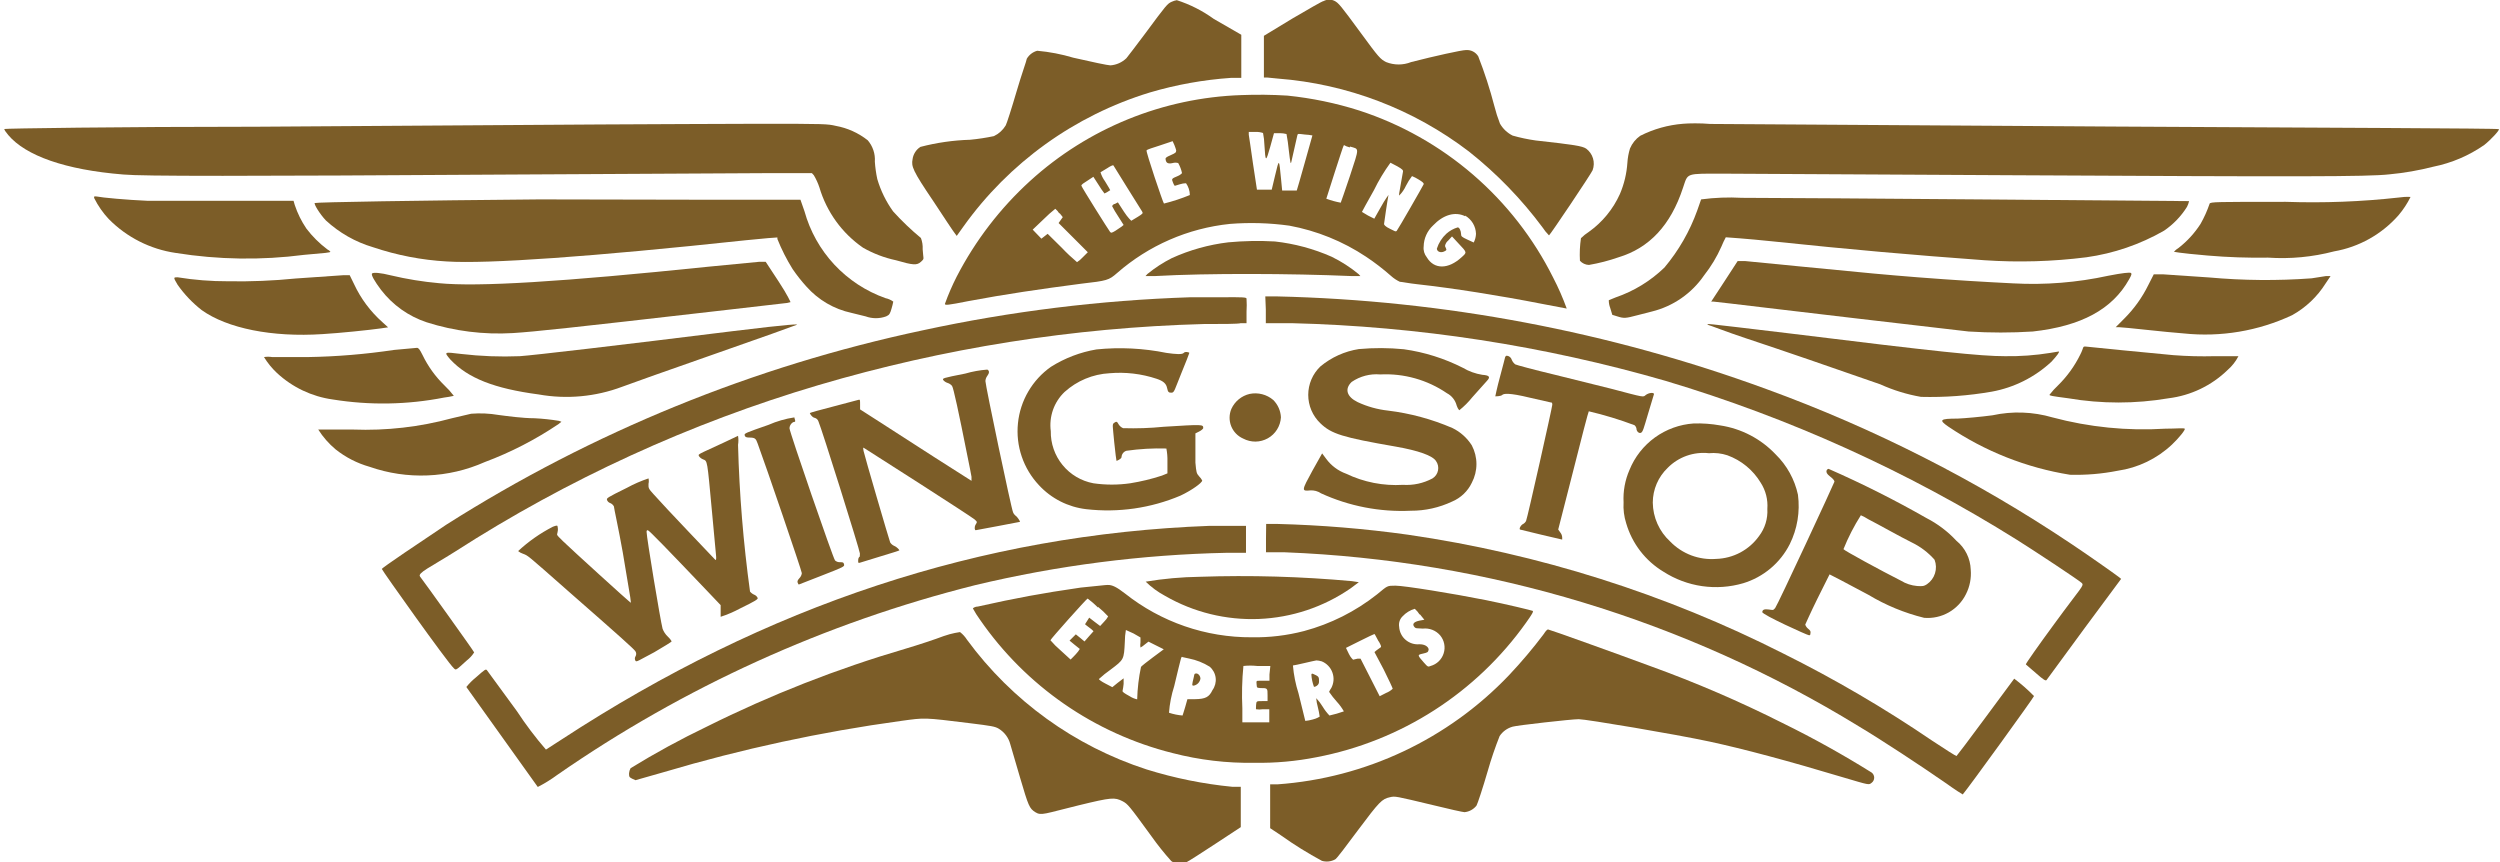 <svg width="116" height="40" viewBox="0 0 116 40" fill="none" xmlns="http://www.w3.org/2000/svg">
<g clip-path="url(#clip0_10458_9007)">
<path d="M54.37 0.081C54.168 0.169 54.12 0.226 53.136 1.557C52.716 2.113 52.329 2.63 52.264 2.702C52.063 2.896 51.801 3.013 51.522 3.033C51.417 3.033 50.643 2.872 49.804 2.678C49.257 2.514 48.695 2.406 48.127 2.355C47.923 2.411 47.749 2.544 47.643 2.726C47.643 2.791 47.392 3.477 47.167 4.251C46.941 5.025 46.715 5.727 46.667 5.816C46.537 6.033 46.346 6.207 46.118 6.316C45.753 6.393 45.384 6.45 45.013 6.485C44.234 6.508 43.46 6.619 42.706 6.816C42.608 6.879 42.524 6.963 42.462 7.062C42.399 7.161 42.358 7.272 42.343 7.389C42.279 7.719 42.343 7.913 43.311 9.341C43.803 10.091 44.247 10.76 44.303 10.825L44.392 10.946L44.698 10.518C46.819 7.546 49.862 5.358 53.353 4.291C54.578 3.929 55.838 3.702 57.112 3.614H57.596V1.613L56.322 0.879C55.799 0.5 55.219 0.206 54.604 0.008C54.523 0.022 54.444 0.046 54.37 0.081Z" fill="#7C5D28"/>
<path d="M61.419 0.048C61.355 0.048 60.709 0.428 59.975 0.855L58.645 1.662V3.598H58.806L59.29 3.646C62.513 3.893 65.595 5.07 68.163 7.034C69.445 8.05 70.59 9.23 71.567 10.543C71.656 10.679 71.759 10.806 71.873 10.922C71.913 10.922 73.825 8.074 73.898 7.897C73.963 7.72 73.969 7.527 73.915 7.347C73.861 7.167 73.75 7.009 73.599 6.897C73.414 6.776 73.075 6.719 71.252 6.517C70.892 6.466 70.537 6.391 70.187 6.292C69.94 6.169 69.735 5.975 69.598 5.735C69.495 5.472 69.409 5.203 69.34 4.928C69.136 4.143 68.886 3.37 68.59 2.613C68.531 2.517 68.446 2.439 68.345 2.387C68.244 2.336 68.13 2.314 68.017 2.323C67.824 2.323 66.582 2.597 65.477 2.88C65.104 3.029 64.688 3.029 64.315 2.88C64.049 2.743 63.976 2.67 63.145 1.533C62.186 0.226 62.105 0.129 61.903 0.032C61.827 -0.002 61.743 -0.019 61.659 -0.016C61.575 -0.013 61.493 0.009 61.419 0.048Z" fill="#7C5D28"/>
<path d="M57.605 4.412C53.966 4.533 50.489 5.946 47.796 8.397C46.407 9.662 45.255 11.164 44.392 12.833C44.183 13.243 44 13.666 43.844 14.1C43.844 14.172 43.965 14.164 44.941 13.97C46.659 13.648 48.256 13.414 50.168 13.164C51.37 13.027 51.45 13.003 51.829 12.672C53.298 11.387 55.13 10.589 57.072 10.389C57.989 10.317 58.911 10.344 59.823 10.47C61.097 10.705 62.309 11.196 63.388 11.914C63.792 12.183 64.177 12.48 64.541 12.801C64.664 12.912 64.803 13.005 64.953 13.075C65.034 13.075 65.38 13.148 65.76 13.188C67.445 13.374 69.615 13.72 71.511 14.092L72.696 14.317C72.518 13.825 72.308 13.346 72.067 12.882C71.156 11.058 69.892 9.434 68.348 8.103C66.804 6.772 65.011 5.762 63.073 5.13C61.987 4.784 60.868 4.552 59.734 4.436C59.025 4.392 58.314 4.384 57.605 4.412ZM58.605 6.171C58.642 6.354 58.663 6.54 58.669 6.727C58.718 7.534 58.734 7.534 58.935 6.824L59.113 6.179H59.387C59.491 6.179 59.594 6.193 59.694 6.219C59.741 6.464 59.776 6.712 59.799 6.961C59.871 7.566 59.887 7.655 59.92 7.502C59.952 7.348 60.17 6.405 60.194 6.292C60.218 6.179 60.242 6.211 60.549 6.243C60.665 6.248 60.781 6.262 60.896 6.284C60.896 6.284 60.186 8.824 60.17 8.84H59.823H59.492L59.444 8.34C59.347 7.34 59.355 7.348 59.169 8.123L59.008 8.8H58.677H58.322C58.322 8.8 58.234 8.244 58.137 7.582C58.04 6.921 57.959 6.316 57.943 6.251V6.122H58.274C58.386 6.118 58.498 6.135 58.605 6.171ZM54.572 6.977C54.572 7.066 54.572 7.09 54.33 7.195C54.088 7.3 54.064 7.324 54.088 7.429C54.112 7.534 54.168 7.622 54.41 7.566C54.495 7.541 54.584 7.541 54.669 7.566C54.752 7.712 54.812 7.87 54.846 8.034C54.846 8.034 54.765 8.123 54.66 8.163C54.354 8.292 54.354 8.292 54.426 8.469C54.445 8.525 54.472 8.577 54.507 8.623L54.749 8.55C54.84 8.52 54.935 8.504 55.032 8.502C55.145 8.662 55.207 8.854 55.209 9.05C54.818 9.211 54.417 9.343 54.007 9.445C53.959 9.397 53.16 7.026 53.2 6.977C53.241 6.929 53.491 6.856 53.813 6.751L54.41 6.55L54.491 6.727C54.529 6.822 54.562 6.919 54.588 7.018L54.572 6.977ZM62.638 6.8C63.081 6.929 63.081 6.8 62.638 8.163C62.412 8.832 62.218 9.397 62.21 9.405C61.982 9.363 61.758 9.301 61.541 9.22C61.541 9.22 62.307 6.8 62.347 6.751C62.388 6.703 62.347 6.767 62.63 6.84L62.638 6.8ZM64.84 7.719C65.066 7.848 65.114 7.897 65.098 7.969C65.082 8.042 65.05 8.244 65.009 8.469C64.969 8.695 64.929 8.921 64.921 8.978C64.912 9.034 64.921 9.074 64.921 9.074C65.052 8.944 65.158 8.791 65.235 8.623C65.315 8.463 65.409 8.312 65.517 8.171C65.621 8.214 65.721 8.265 65.816 8.324C66.018 8.445 66.074 8.502 66.058 8.55C66.042 8.598 64.864 10.655 64.808 10.712C64.751 10.768 64.703 10.712 64.493 10.615C64.283 10.518 64.219 10.43 64.219 10.397C64.219 10.365 64.38 9.268 64.421 9.074C64.421 9.01 64.421 9.074 64.332 9.179C64.243 9.284 63.799 10.099 63.767 10.147C63.569 10.057 63.377 9.952 63.194 9.833C63.194 9.833 63.436 9.373 63.751 8.824C63.968 8.378 64.225 7.951 64.517 7.55L64.84 7.719ZM52.305 8.711L52.991 9.808C53.047 9.897 53.031 9.913 52.797 10.059L52.491 10.244C52.491 10.244 52.329 10.099 52.152 9.825L51.87 9.389L51.732 9.462C51.66 9.462 51.603 9.55 51.603 9.566C51.683 9.722 51.772 9.873 51.87 10.018L52.136 10.438L52.039 10.518L51.749 10.712C51.587 10.809 51.555 10.817 51.507 10.76C51.458 10.704 50.176 8.671 50.176 8.615C50.176 8.558 50.297 8.486 50.45 8.389L50.732 8.203L50.982 8.59C51.063 8.725 51.152 8.854 51.248 8.978L51.386 8.905L51.515 8.824C51.515 8.824 51.418 8.639 51.273 8.413C51.18 8.286 51.109 8.144 51.063 7.994L51.37 7.808C51.515 7.711 51.636 7.655 51.66 7.671L52.305 8.711ZM49.159 9.881L49.313 10.075L49.216 10.212L49.119 10.349L49.797 11.026L50.474 11.704L50.24 11.938C50.161 12.024 50.072 12.1 49.974 12.164C49.728 11.957 49.493 11.736 49.272 11.502L48.611 10.849L48.466 10.962L48.321 11.075L48.119 10.865L47.917 10.655L48.425 10.171C48.596 10 48.776 9.838 48.966 9.687C49.042 9.752 49.108 9.828 49.159 9.913V9.881ZM67.978 10.002C68.128 10.088 68.254 10.211 68.343 10.359C68.432 10.507 68.481 10.676 68.486 10.849C68.481 10.989 68.445 11.127 68.381 11.252L68.082 11.115C67.824 10.994 67.792 10.97 67.792 10.849C67.792 10.728 67.72 10.55 67.639 10.55C67.445 10.608 67.266 10.707 67.115 10.841C66.909 11.03 66.756 11.269 66.671 11.535C66.671 11.672 66.84 11.744 67.002 11.672C67.163 11.599 67.115 11.591 67.05 11.422C67.05 11.422 67.05 11.284 67.195 11.164L67.373 10.97L67.663 11.284C68.082 11.728 68.074 11.704 67.816 11.938C67.203 12.502 66.542 12.511 66.203 11.938C66.147 11.868 66.105 11.788 66.08 11.703C66.055 11.617 66.047 11.527 66.058 11.438C66.061 11.254 66.101 11.073 66.176 10.905C66.251 10.738 66.359 10.587 66.493 10.462C66.961 9.97 67.51 9.8 67.986 10.034L67.978 10.002Z" fill="#7C5D28"/>
<path d="M78.092 5.743C77.401 5.798 76.727 5.987 76.108 6.3C75.897 6.447 75.732 6.651 75.632 6.888C75.566 7.103 75.525 7.325 75.511 7.55C75.478 8.05 75.361 8.541 75.164 9.002C74.847 9.706 74.349 10.313 73.72 10.76C73.589 10.844 73.468 10.941 73.357 11.051C73.305 11.398 73.289 11.749 73.309 12.099C73.362 12.158 73.426 12.206 73.499 12.239C73.571 12.273 73.649 12.291 73.728 12.293C74.195 12.213 74.653 12.094 75.1 11.938C76.519 11.51 77.519 10.462 78.092 8.711C78.334 8.01 78.173 8.058 80.02 8.058L93.418 8.131C106.662 8.203 109.857 8.203 110.865 8.09C111.553 8.026 112.236 7.907 112.906 7.735C113.754 7.565 114.558 7.221 115.269 6.727C115.567 6.493 115.995 6.033 115.947 5.993C115.898 5.953 107.88 5.929 98.048 5.872L79.35 5.751C78.915 5.711 78.342 5.719 78.092 5.743Z" fill="#7C5D28"/>
<path d="M27.849 5.775L11.918 5.88C5.465 5.88 0.23 5.961 0.206 5.985C0.182 6.009 0.271 6.13 0.384 6.267C1.19 7.219 3.013 7.881 5.731 8.098C6.619 8.179 11.104 8.179 23.784 8.098L35.512 8.034H37.673L37.762 8.131C37.868 8.309 37.955 8.498 38.02 8.695C38.356 9.832 39.07 10.82 40.045 11.494C40.52 11.765 41.034 11.961 41.569 12.075C42.376 12.309 42.545 12.317 42.731 12.148C42.916 11.978 42.836 12.043 42.812 11.567C42.822 11.388 42.794 11.21 42.731 11.043C42.271 10.663 41.84 10.25 41.44 9.808C41.112 9.354 40.864 8.846 40.706 8.308C40.649 8.042 40.611 7.773 40.593 7.502C40.618 7.14 40.499 6.784 40.263 6.509C39.83 6.168 39.321 5.938 38.779 5.84C38.399 5.751 38.294 5.743 35.245 5.743C33.519 5.751 30.188 5.759 27.849 5.775Z" fill="#7C5D28"/>
<path d="M4.376 9.203C4.552 9.554 4.778 9.877 5.045 10.163C5.882 11.011 6.972 11.563 8.151 11.736C10.123 12.052 12.131 12.082 14.112 11.825C15.136 11.736 15.33 11.72 15.33 11.68C15.292 11.635 15.245 11.599 15.193 11.575C14.824 11.299 14.496 10.973 14.217 10.607C13.987 10.268 13.805 9.899 13.676 9.51L13.62 9.316H10.716C8.724 9.316 7.489 9.316 6.828 9.316C5.9 9.276 4.739 9.171 4.473 9.115C4.352 9.107 4.352 9.115 4.376 9.203Z" fill="#7C5D28"/>
<path d="M111.325 9.163C109.576 9.358 107.816 9.426 106.058 9.365C102.831 9.365 102.549 9.365 102.525 9.454C102.415 9.778 102.275 10.091 102.105 10.389C101.831 10.815 101.488 11.191 101.089 11.502C101.008 11.55 100.934 11.61 100.871 11.68C100.871 11.68 101.024 11.736 102.436 11.857C103.367 11.937 104.301 11.969 105.235 11.954C106.266 12.024 107.301 11.926 108.3 11.664C109.46 11.463 110.516 10.87 111.293 9.986C111.512 9.727 111.699 9.443 111.849 9.139C111.849 9.139 111.672 9.115 111.325 9.163Z" fill="#7C5D28"/>
<path d="M25.018 9.252C19.452 9.3 14.653 9.381 14.604 9.421C14.556 9.462 14.83 9.921 15.12 10.228C15.745 10.804 16.492 11.229 17.306 11.47C18.414 11.844 19.567 12.067 20.735 12.132C22.614 12.252 27.445 11.914 34.608 11.147C35.415 11.067 36.052 11.01 36.068 11.018C36.076 11.039 36.076 11.062 36.068 11.083C36.263 11.571 36.5 12.04 36.778 12.486C36.972 12.77 37.184 13.039 37.415 13.293C37.965 13.915 38.7 14.345 39.513 14.519L40.166 14.68C40.473 14.792 40.81 14.792 41.118 14.68C41.271 14.608 41.295 14.568 41.368 14.317C41.4 14.211 41.427 14.104 41.448 13.995C41.34 13.916 41.216 13.861 41.085 13.834C40.181 13.513 39.367 12.979 38.712 12.277C38.058 11.575 37.583 10.725 37.327 9.8L37.141 9.268H32.947L25.018 9.252Z" fill="#7C5D28"/>
<path d="M78.932 9.252L78.754 9.76C78.408 10.728 77.891 11.627 77.23 12.414C76.585 13.037 75.811 13.511 74.963 13.801L74.648 13.93C74.647 14.052 74.669 14.172 74.713 14.285L74.81 14.608L75.068 14.688C75.35 14.777 75.439 14.769 75.955 14.632L76.649 14.454C77.634 14.211 78.495 13.614 79.069 12.777C79.393 12.366 79.664 11.916 79.875 11.438C79.934 11.291 80.002 11.149 80.077 11.01C80.077 11.01 81.061 11.075 82.215 11.196C85.989 11.591 88.667 11.825 92.079 12.075C93.656 12.182 95.239 12.136 96.806 11.938C98.076 11.761 99.3 11.342 100.412 10.704C100.839 10.413 101.202 10.037 101.476 9.599C101.52 9.515 101.553 9.425 101.573 9.332C101.573 9.332 83.586 9.179 80.827 9.179C80.194 9.144 79.56 9.168 78.932 9.252Z" fill="#7C5D28"/>
<path d="M56.992 11.244C56.085 11.353 55.201 11.6 54.37 11.978C53.968 12.181 53.59 12.427 53.241 12.712L53.152 12.809H53.604C56.024 12.672 59.896 12.688 62.695 12.809H63.122L63.041 12.72C62.657 12.404 62.238 12.133 61.791 11.914C60.953 11.544 60.064 11.305 59.154 11.204C58.433 11.163 57.71 11.177 56.992 11.244Z" fill="#7C5D28"/>
<path d="M80.012 13.059L79.399 13.995H79.512C79.609 13.995 83.4 14.463 91.345 15.382C92.337 15.445 93.331 15.445 94.322 15.382C96.572 15.132 98.016 14.35 98.79 12.962C98.911 12.753 98.919 12.696 98.871 12.664C98.823 12.632 98.492 12.664 97.831 12.793C96.38 13.11 94.893 13.23 93.41 13.148C92.088 13.083 90.627 12.995 88.974 12.866C87.474 12.745 86.82 12.688 83.545 12.365L80.989 12.115H80.626L80.012 13.059Z" fill="#7C5D28"/>
<path d="M32.89 12.373C26.026 13.083 22.178 13.317 20.371 13.14C19.619 13.073 18.872 12.951 18.137 12.777C17.661 12.656 17.33 12.632 17.266 12.688C17.201 12.745 17.387 13.059 17.677 13.446C18.217 14.151 18.956 14.676 19.799 14.955C21.087 15.366 22.441 15.535 23.791 15.455C24.832 15.39 26.534 15.205 33.075 14.454L36.366 14.075C36.473 14.07 36.579 14.051 36.681 14.019C36.681 14.019 36.552 13.704 36.132 13.067L35.528 12.148H35.221C35.068 12.164 34.011 12.261 32.89 12.373Z" fill="#7C5D28"/>
<path d="M13.725 12.922C12.68 13.027 11.63 13.07 10.579 13.051C9.796 13.053 9.013 12.992 8.24 12.866C8.038 12.866 8.038 12.866 8.24 13.212C8.553 13.658 8.931 14.055 9.361 14.39C10.547 15.237 12.628 15.656 14.959 15.503C15.766 15.455 17.097 15.318 17.677 15.237L18.008 15.188L17.742 14.947C17.187 14.454 16.74 13.853 16.427 13.18L16.226 12.769H15.935L13.725 12.922Z" fill="#7C5D28"/>
<path d="M99.685 13.22C99.4 13.8 99.022 14.329 98.564 14.785L98.169 15.181H98.314C98.532 15.181 100.516 15.414 101.323 15.471C103.046 15.652 104.787 15.359 106.356 14.624C106.987 14.273 107.52 13.768 107.905 13.156L108.139 12.809H107.929L107.259 12.914C105.677 13.031 104.088 13.017 102.509 12.874L100.355 12.728H99.935L99.685 13.22Z" fill="#7C5D28"/>
<path d="M58.734 14.358V14.995H59.92C65.799 15.14 71.636 16.04 77.286 17.673C83.024 19.387 88.504 21.867 93.58 25.045C94.54 25.65 96.451 26.917 96.588 27.046C96.726 27.175 96.589 27.207 95.314 28.957C94.572 29.966 93.983 30.805 93.999 30.829L94.475 31.24C94.814 31.539 94.919 31.603 94.959 31.555C94.999 31.506 95.766 30.45 96.734 29.135L98.42 26.86L98.323 26.78C98.081 26.594 96.782 25.683 96.088 25.223C91.683 22.274 86.938 19.867 81.957 18.052C74.672 15.383 66.998 13.93 59.242 13.753H58.71L58.734 14.358Z" fill="#7C5D28"/>
<path d="M55.233 13.793C51.058 13.93 46.903 14.443 42.82 15.326C34.972 16.991 27.484 20.045 20.71 24.344C19.509 25.15 17.718 26.344 17.718 26.401C17.718 26.457 20.775 30.756 21.057 31.006C21.162 31.103 21.13 31.127 21.662 30.643C21.795 30.54 21.91 30.414 22.001 30.272C22.001 30.232 19.629 26.925 19.492 26.755C19.355 26.586 19.968 26.32 21.105 25.602C26.338 22.236 32.022 19.631 37.988 17.866C43.793 16.152 49.796 15.201 55.846 15.035C56.653 15.035 57.46 15.035 57.573 14.995H57.839V14.463C57.852 14.261 57.852 14.059 57.839 13.858C57.839 13.793 57.677 13.785 56.693 13.793H55.233Z" fill="#7C5D28"/>
<path d="M33.995 15.366C28.679 16.027 24.727 16.487 24.122 16.527C23.212 16.564 22.3 16.529 21.395 16.423C20.589 16.326 20.589 16.318 20.903 16.689C21.71 17.544 22.928 18.028 24.993 18.302C26.292 18.534 27.629 18.411 28.865 17.947C29.074 17.866 30.97 17.189 33.075 16.455C35.18 15.721 36.939 15.092 36.979 15.068C37.02 15.043 36.826 15.019 33.995 15.366Z" fill="#7C5D28"/>
<path d="M79.278 15.084C79.319 15.084 80.085 15.39 81.012 15.697C82.69 16.253 84.989 17.044 87.248 17.834C87.85 18.107 88.484 18.302 89.135 18.415C90.235 18.443 91.334 18.362 92.418 18.173C93.457 17.984 94.421 17.499 95.193 16.778C95.459 16.487 95.588 16.31 95.523 16.31L95.136 16.374C94.44 16.487 93.736 16.538 93.031 16.527C91.902 16.527 89.958 16.326 82.972 15.463C78.778 14.963 79.173 15.003 79.278 15.084Z" fill="#7C5D28"/>
<path d="M18.282 16.237C16.96 16.435 15.627 16.546 14.29 16.568C13.588 16.568 12.838 16.568 12.628 16.568C12.503 16.547 12.375 16.547 12.249 16.568C12.414 16.838 12.615 17.085 12.846 17.302C13.564 17.971 14.471 18.402 15.443 18.536C17.156 18.812 18.904 18.782 20.605 18.447C20.757 18.428 20.908 18.402 21.057 18.367C20.925 18.194 20.78 18.032 20.622 17.883C20.203 17.475 19.859 16.998 19.605 16.471C19.476 16.213 19.42 16.14 19.347 16.14L18.282 16.237Z" fill="#7C5D28"/>
<path d="M96.523 16.455C96.264 16.982 95.918 17.462 95.499 17.875C95.353 18.012 95.218 18.16 95.096 18.318C95.096 18.358 95.168 18.375 95.967 18.48C97.507 18.742 99.081 18.742 100.621 18.48C101.654 18.353 102.618 17.891 103.364 17.165C103.569 16.986 103.739 16.77 103.864 16.527C103.864 16.527 103.372 16.527 102.767 16.527C102.126 16.544 101.486 16.528 100.847 16.479C99.758 16.382 97.023 16.108 96.814 16.084C96.604 16.06 96.709 16.1 96.523 16.455Z" fill="#7C5D28"/>
<path d="M50.878 16.213C50.127 16.34 49.409 16.614 48.764 17.02C48.336 17.321 47.978 17.711 47.714 18.163C47.449 18.615 47.285 19.118 47.233 19.639C47.18 20.16 47.239 20.686 47.408 21.182C47.576 21.678 47.849 22.131 48.208 22.513C48.782 23.134 49.561 23.529 50.402 23.626C51.889 23.797 53.395 23.581 54.774 22.997C55.258 22.771 55.782 22.408 55.782 22.295C55.747 22.226 55.701 22.163 55.645 22.109C55.516 21.964 55.508 21.924 55.467 21.464C55.467 21.198 55.467 20.786 55.467 20.544V20.109L55.645 20.02C55.742 19.972 55.822 19.899 55.83 19.867C55.83 19.689 55.83 19.689 53.999 19.802C53.372 19.865 52.742 19.886 52.112 19.867C52.029 19.833 51.958 19.773 51.91 19.698C51.83 19.552 51.805 19.544 51.7 19.617C51.596 19.689 51.628 19.722 51.7 20.52C51.749 20.988 51.797 21.375 51.805 21.383C51.813 21.391 52.039 21.295 52.039 21.206C52.043 21.14 52.066 21.077 52.107 21.025C52.147 20.973 52.202 20.935 52.265 20.916C52.879 20.828 53.5 20.793 54.12 20.811C54.158 21.007 54.174 21.207 54.169 21.407V21.964L53.911 22.069C53.431 22.226 52.941 22.344 52.443 22.424C51.876 22.506 51.3 22.506 50.733 22.424C50.17 22.319 49.663 22.019 49.302 21.576C48.94 21.133 48.747 20.576 48.756 20.004C48.713 19.673 48.748 19.336 48.858 19.02C48.969 18.705 49.152 18.42 49.394 18.189C49.969 17.668 50.707 17.36 51.483 17.318C52.221 17.254 52.965 17.342 53.669 17.576C53.983 17.681 54.112 17.802 54.153 18.004C54.193 18.205 54.233 18.221 54.362 18.221C54.491 18.221 54.508 18.068 54.814 17.318C55.016 16.826 55.185 16.398 55.185 16.374C55.185 16.35 54.992 16.294 54.927 16.374C54.862 16.455 54.564 16.439 54.12 16.374C53.054 16.158 51.961 16.103 50.878 16.213Z" fill="#7C5D28"/>
<path d="M63.049 16.197C62.393 16.3 61.777 16.578 61.266 17.003C61.088 17.174 60.946 17.378 60.849 17.605C60.752 17.832 60.702 18.076 60.702 18.322C60.702 18.569 60.752 18.813 60.849 19.04C60.946 19.266 61.088 19.471 61.266 19.641C61.775 20.133 62.291 20.294 64.759 20.722C65.816 20.907 66.469 21.141 66.63 21.391C66.675 21.454 66.707 21.525 66.723 21.601C66.739 21.676 66.739 21.754 66.724 21.83C66.709 21.905 66.679 21.977 66.635 22.04C66.591 22.104 66.534 22.157 66.469 22.198C66.049 22.424 65.574 22.527 65.098 22.497C64.189 22.552 63.281 22.374 62.46 21.98C62.089 21.846 61.766 21.605 61.533 21.287L61.347 21.037L60.895 21.843C60.387 22.771 60.387 22.795 60.791 22.755C60.971 22.742 61.149 22.791 61.299 22.892C62.602 23.488 64.029 23.765 65.461 23.698C66.125 23.701 66.781 23.555 67.381 23.271C67.781 23.102 68.106 22.792 68.292 22.4C68.433 22.132 68.507 21.835 68.507 21.533C68.507 21.23 68.433 20.933 68.292 20.665C68.072 20.318 67.759 20.038 67.389 19.859C66.438 19.449 65.432 19.177 64.404 19.052C63.915 18.998 63.438 18.865 62.993 18.657C62.484 18.407 62.38 18.044 62.718 17.721C63.106 17.456 63.573 17.333 64.041 17.374C65.141 17.318 66.229 17.624 67.139 18.246C67.25 18.304 67.348 18.385 67.425 18.484C67.503 18.582 67.559 18.697 67.59 18.818C67.614 18.899 67.655 18.973 67.711 19.036C67.935 18.857 68.138 18.654 68.316 18.431L68.994 17.673C69.171 17.487 69.107 17.415 68.776 17.391C68.46 17.34 68.156 17.231 67.881 17.068C67.02 16.631 66.094 16.339 65.138 16.205C64.444 16.137 63.744 16.134 63.049 16.197Z" fill="#7C5D28"/>
<path d="M69.841 16.56C69.841 16.56 69.736 16.987 69.599 17.487C69.462 17.988 69.381 18.391 69.381 18.391C69.381 18.391 69.639 18.391 69.704 18.326C69.768 18.262 70.002 18.213 70.994 18.455L71.954 18.673C71.994 18.673 72.027 18.673 72.027 18.778C72.027 18.883 70.873 24.037 70.809 24.174C70.776 24.236 70.726 24.287 70.663 24.319C70.575 24.36 70.478 24.521 70.526 24.57L71.518 24.811L72.486 25.037V24.941C72.483 24.855 72.452 24.773 72.398 24.707L72.301 24.57L72.825 22.521C73.414 20.181 73.696 19.117 73.72 19.084C74.441 19.254 75.149 19.469 75.842 19.73C75.888 19.769 75.919 19.823 75.931 19.883C75.931 20.004 76.035 20.117 76.132 20.085C76.229 20.052 76.269 19.875 76.471 19.197L76.745 18.286C76.745 18.197 76.503 18.221 76.366 18.326C76.229 18.431 76.366 18.463 74.753 18.036L72.123 17.383C71.18 17.157 70.365 16.939 70.308 16.907C70.237 16.852 70.181 16.78 70.147 16.697C70.132 16.643 70.101 16.596 70.057 16.561C70.014 16.527 69.961 16.506 69.905 16.503C69.905 16.503 69.841 16.544 69.841 16.56Z" fill="#7C5D28"/>
<path d="M44.788 17.334C43.723 17.544 43.715 17.552 43.771 17.641C43.825 17.702 43.895 17.746 43.973 17.77C44.052 17.795 44.122 17.843 44.175 17.907C44.239 17.996 44.473 19.068 44.893 21.182C44.981 21.601 45.054 21.988 45.078 22.125V22.311L43.368 21.222L40.787 19.56L39.908 18.996V18.762C39.908 18.56 39.908 18.528 39.835 18.552L38.674 18.859C38.077 19.012 37.585 19.149 37.577 19.165C37.569 19.181 37.673 19.359 37.786 19.383C37.828 19.392 37.867 19.412 37.9 19.44C37.932 19.468 37.957 19.504 37.972 19.544C38.109 19.835 39.9 25.546 39.9 25.683C39.9 25.82 39.9 25.836 39.859 25.852C39.829 25.897 39.815 25.951 39.819 26.005C39.819 26.11 39.819 26.134 39.9 26.11L40.843 25.82C41.319 25.675 41.723 25.553 41.731 25.537C41.739 25.521 41.626 25.384 41.489 25.328C41.412 25.294 41.347 25.238 41.303 25.166C41.255 25.045 40.109 21.133 40.069 20.924C40.029 20.714 40.069 20.778 40.117 20.803C40.166 20.827 45.094 23.981 45.223 24.102C45.352 24.223 45.344 24.215 45.272 24.336C45.199 24.456 45.223 24.602 45.272 24.602L46.312 24.408L47.321 24.215C47.361 24.215 47.191 23.965 47.135 23.94C47.078 23.896 47.033 23.838 47.006 23.771C46.925 23.61 45.723 17.875 45.723 17.681C45.728 17.593 45.759 17.509 45.812 17.439C45.909 17.31 45.917 17.205 45.812 17.149C45.465 17.175 45.122 17.237 44.788 17.334Z" fill="#7C5D28"/>
<path d="M57.983 18.278C57.798 18.321 57.626 18.406 57.479 18.526C57.332 18.647 57.215 18.799 57.136 18.972C57.028 19.227 57.025 19.516 57.127 19.774C57.23 20.032 57.43 20.239 57.685 20.351C57.861 20.444 58.059 20.492 58.258 20.49C58.458 20.487 58.654 20.434 58.828 20.337C59.003 20.239 59.15 20.099 59.255 19.929C59.361 19.76 59.423 19.566 59.435 19.367C59.422 19.063 59.295 18.775 59.08 18.56C58.931 18.433 58.754 18.341 58.564 18.292C58.374 18.243 58.175 18.238 57.983 18.278Z" fill="#7C5D28"/>
<path d="M21.864 19.197L20.968 19.407C19.474 19.813 17.926 19.99 16.379 19.931C15.492 19.931 14.766 19.931 14.766 19.931C14.986 20.278 15.258 20.588 15.572 20.851C16.038 21.221 16.573 21.496 17.145 21.658C18.89 22.269 20.803 22.191 22.493 21.44C23.701 20.988 24.852 20.395 25.921 19.673L26.05 19.569L25.937 19.528C25.563 19.466 25.186 19.426 24.808 19.407C24.251 19.407 23.493 19.302 23.13 19.254C22.712 19.183 22.287 19.164 21.864 19.197Z" fill="#7C5D28"/>
<path d="M92.45 19.27C91.91 19.343 91.184 19.407 90.837 19.423C89.99 19.423 89.958 19.488 90.401 19.794C92.098 20.942 94.025 21.704 96.048 22.029C96.789 22.049 97.53 21.987 98.258 21.843C99.205 21.707 100.087 21.282 100.783 20.625C101.097 20.327 101.42 19.931 101.371 19.891C101.323 19.851 100.952 19.891 100.468 19.891C98.706 20 96.938 19.823 95.233 19.367C94.328 19.103 93.371 19.069 92.45 19.27Z" fill="#7C5D28"/>
<path d="M35.657 19.714C34.592 20.085 34.527 20.109 34.552 20.198C34.576 20.286 34.632 20.294 34.737 20.302C35.044 20.302 35.068 20.343 35.157 20.585C35.52 21.561 37.205 26.497 37.205 26.594C37.195 26.683 37.155 26.765 37.092 26.828C37.012 26.917 36.987 26.973 37.012 27.038C37.036 27.102 37.052 27.127 37.076 27.118L38.149 26.699C39.141 26.312 39.19 26.288 39.165 26.191C39.141 26.094 39.125 26.086 38.98 26.086C38.938 26.088 38.895 26.083 38.855 26.069C38.815 26.055 38.778 26.033 38.746 26.005C38.657 25.909 36.633 20.036 36.633 19.875C36.633 19.714 36.77 19.576 36.858 19.576C36.947 19.576 36.858 19.423 36.858 19.367C36.444 19.429 36.04 19.546 35.657 19.714Z" fill="#7C5D28"/>
<path d="M78.585 19.649C77.937 19.693 77.314 19.919 76.788 20.299C76.262 20.68 75.853 21.201 75.609 21.803C75.401 22.277 75.307 22.794 75.334 23.311C75.314 23.639 75.355 23.967 75.455 24.279C75.729 25.221 76.348 26.025 77.189 26.53C77.731 26.877 78.341 27.105 78.979 27.197C79.616 27.288 80.266 27.243 80.884 27.062C81.348 26.922 81.779 26.688 82.151 26.376C82.523 26.064 82.827 25.68 83.046 25.247C83.397 24.538 83.528 23.741 83.425 22.956C83.271 22.245 82.912 21.594 82.392 21.085C81.706 20.36 80.798 19.886 79.811 19.738C79.406 19.666 78.996 19.636 78.585 19.649ZM80.15 21.125C80.797 21.36 81.344 21.81 81.698 22.4C81.929 22.759 82.037 23.184 82.005 23.61C82.032 24.064 81.895 24.514 81.618 24.876C81.391 25.193 81.094 25.453 80.749 25.637C80.405 25.82 80.023 25.921 79.633 25.933C79.24 25.964 78.844 25.908 78.474 25.769C78.105 25.629 77.771 25.41 77.496 25.126C77.245 24.896 77.044 24.617 76.905 24.306C76.766 23.996 76.693 23.66 76.689 23.319C76.69 23.017 76.752 22.719 76.871 22.442C76.99 22.164 77.165 21.914 77.383 21.706C77.63 21.456 77.93 21.266 78.261 21.148C78.592 21.031 78.946 20.99 79.295 21.029C79.583 21.001 79.874 21.034 80.15 21.125Z" fill="#7C5D28"/>
<path d="M33.583 20.536L32.656 20.964C32.406 21.085 32.389 21.101 32.438 21.174C32.483 21.235 32.545 21.282 32.615 21.311C32.833 21.399 32.809 21.311 33.035 23.731C33.132 24.755 33.22 25.691 33.228 25.812C33.236 25.933 33.228 26.021 33.18 25.965C33.132 25.909 30.865 23.545 30.333 22.94C30.091 22.674 30.083 22.65 30.091 22.448C30.11 22.366 30.11 22.28 30.091 22.198C29.745 22.313 29.41 22.459 29.09 22.634C28.147 23.102 28.131 23.11 28.171 23.214C28.185 23.244 28.206 23.271 28.23 23.294C28.255 23.316 28.285 23.333 28.316 23.343C28.389 23.373 28.448 23.428 28.485 23.497C28.485 23.569 28.703 24.537 28.897 25.634C29.308 28.054 29.292 27.973 29.252 27.957C29.211 27.941 26.501 25.481 26.13 25.118C25.759 24.755 25.856 24.844 25.872 24.682C25.892 24.603 25.892 24.52 25.872 24.44C25.872 24.368 25.824 24.376 25.654 24.44C25.067 24.741 24.524 25.121 24.041 25.57C24.105 25.624 24.179 25.665 24.259 25.691C24.509 25.788 24.396 25.691 26.316 27.385C28.84 29.595 29.413 30.111 29.486 30.224C29.508 30.259 29.52 30.299 29.52 30.341C29.52 30.382 29.508 30.423 29.486 30.458C29.467 30.488 29.457 30.523 29.457 30.559C29.457 30.594 29.467 30.629 29.486 30.66C29.534 30.732 29.607 30.659 30.357 30.264C30.8 30.006 31.163 29.78 31.163 29.764C31.163 29.748 31.099 29.643 30.986 29.538C30.878 29.437 30.796 29.313 30.744 29.175C30.647 28.82 30.002 24.933 30.002 24.682C30.002 24.642 30.002 24.602 30.058 24.602C30.115 24.602 30.994 25.513 32.817 27.425L33.438 28.078V28.336C33.438 28.506 33.438 28.595 33.438 28.619C33.751 28.518 34.053 28.388 34.342 28.232C35.051 27.885 35.205 27.796 35.148 27.731C35.116 27.668 35.061 27.619 34.995 27.594C34.919 27.562 34.853 27.512 34.801 27.449C34.491 25.192 34.305 22.919 34.245 20.641C34.268 20.502 34.268 20.361 34.245 20.222C34.245 20.222 33.938 20.367 33.583 20.536Z" fill="#7C5D28"/>
<path d="M84.747 21.859C84.747 21.916 84.747 21.98 84.916 22.109C85.086 22.238 85.118 22.311 85.118 22.351C85.118 22.392 82.472 28.094 82.367 28.215C82.263 28.336 82.263 28.304 82.069 28.28C81.875 28.256 81.779 28.28 81.77 28.401C81.763 28.522 83.86 29.474 83.932 29.474C84.005 29.474 83.989 29.474 84.005 29.385C84.021 29.296 84.005 29.264 83.9 29.175C83.837 29.125 83.789 29.058 83.763 28.982C83.763 28.982 84.021 28.401 84.328 27.78L84.892 26.651L85.424 26.925L86.699 27.602C87.501 28.084 88.371 28.443 89.28 28.667C89.678 28.7 90.076 28.612 90.423 28.415C90.769 28.217 91.049 27.92 91.224 27.562C91.4 27.213 91.475 26.822 91.442 26.433C91.433 26.175 91.37 25.923 91.256 25.692C91.142 25.461 90.98 25.257 90.78 25.094C90.38 24.663 89.908 24.305 89.385 24.037C87.912 23.197 86.396 22.435 84.844 21.754C84.819 21.759 84.796 21.772 84.778 21.791C84.761 21.81 84.75 21.834 84.747 21.859ZM86.691 24.094C87.151 24.328 88.159 24.9 88.699 25.166C89.105 25.361 89.467 25.635 89.764 25.973C89.842 26.175 89.849 26.397 89.784 26.603C89.72 26.81 89.588 26.988 89.409 27.11C89.272 27.199 89.224 27.207 88.957 27.191C88.689 27.168 88.429 27.083 88.199 26.941C87.272 26.473 85.554 25.537 85.537 25.481C85.757 24.933 86.027 24.407 86.344 23.908C86.464 23.961 86.58 24.023 86.691 24.094Z" fill="#7C5D28"/>
<path d="M56.112 24.4C45.538 24.795 35.608 28.07 26.058 34.313L25.332 34.781C24.844 34.218 24.394 33.622 23.985 32.999L22.598 31.103C22.541 31.03 22.509 31.055 22.089 31.426C21.923 31.559 21.771 31.711 21.638 31.877C21.638 31.877 24.864 36.394 24.953 36.515C25.263 36.357 25.56 36.174 25.84 35.967C31.724 31.881 38.299 28.895 45.247 27.151C49.073 26.236 52.986 25.733 56.919 25.65H57.814V24.4H57.395H56.112Z" fill="#7C5D28"/>
<path d="M58.742 25.005V25.626H59.613C69.03 25.992 78.196 28.769 86.232 33.692C87.353 34.362 89.111 35.523 90.265 36.322C90.692 36.628 91.071 36.87 91.071 36.862C91.313 36.588 94.394 32.329 94.378 32.297C94.093 32.005 93.786 31.735 93.459 31.49L92.128 33.289C91.41 34.265 90.797 35.072 90.781 35.08C90.765 35.088 90.249 34.765 89.644 34.362C87.441 32.863 85.14 31.516 82.755 30.329C77.285 27.557 71.4 25.694 65.332 24.811C63.324 24.53 61.302 24.363 59.275 24.311H58.75L58.742 25.005Z" fill="#7C5D28"/>
<path d="M55.669 26.763C54.828 26.775 53.989 26.85 53.16 26.989C53.428 27.252 53.732 27.474 54.064 27.651C55.383 28.41 56.891 28.781 58.413 28.72C59.935 28.658 61.408 28.168 62.662 27.304L63.049 27.014L62.727 26.965C60.38 26.751 58.023 26.683 55.669 26.763Z" fill="#7C5D28"/>
<path d="M50.144 27.264C48.313 27.53 47.151 27.747 45.377 28.143C45.247 28.143 45.143 28.215 45.143 28.232C45.241 28.414 45.351 28.589 45.473 28.756C47.602 31.835 50.779 34.034 54.411 34.943C55.653 35.265 56.934 35.417 58.218 35.394C59.179 35.409 60.139 35.322 61.081 35.136C65.008 34.388 68.493 32.151 70.809 28.893C71.091 28.498 71.164 28.369 71.116 28.344C71.067 28.32 69.906 28.038 68.938 27.844C67.405 27.538 65.155 27.175 64.751 27.175C64.348 27.175 64.388 27.175 63.896 27.578C62.895 28.37 61.742 28.95 60.509 29.28C59.719 29.486 58.905 29.584 58.089 29.57C55.952 29.583 53.875 28.866 52.2 27.538C51.813 27.239 51.604 27.134 51.394 27.142C51.345 27.134 50.773 27.207 50.144 27.264ZM50.95 28.159C51.117 28.295 51.273 28.443 51.418 28.602C51.368 28.692 51.306 28.773 51.233 28.845L51.047 29.046L50.789 28.852L50.539 28.659L50.442 28.812L50.345 28.965L50.434 29.038L50.636 29.191L50.74 29.288L50.531 29.522L50.321 29.764L50.119 29.595L49.918 29.433L49.773 29.578L49.627 29.724L49.861 29.917L50.103 30.111L50.023 30.232C49.955 30.317 49.882 30.398 49.805 30.474L49.676 30.603L49.208 30.175C49.04 30.032 48.883 29.876 48.74 29.708C48.74 29.659 50.418 27.78 50.466 27.772C50.637 27.9 50.799 28.04 50.95 28.191V28.159ZM65.873 28.49L66.09 28.756L65.873 28.796C65.623 28.845 65.526 28.941 65.606 29.062C65.687 29.183 65.735 29.143 66.018 29.167C66.168 29.15 66.319 29.17 66.46 29.224C66.601 29.279 66.726 29.368 66.824 29.482C66.918 29.596 66.983 29.731 67.011 29.876C67.04 30.021 67.032 30.171 66.987 30.312C66.944 30.453 66.865 30.581 66.759 30.684C66.653 30.787 66.523 30.861 66.381 30.901C66.26 30.95 66.252 30.95 66.066 30.74C65.76 30.393 65.76 30.385 66.018 30.329C66.276 30.272 66.252 30.248 66.284 30.167C66.316 30.087 66.203 29.893 65.865 29.893C65.749 29.904 65.633 29.892 65.522 29.857C65.412 29.822 65.309 29.765 65.222 29.69C65.133 29.615 65.061 29.523 65.01 29.419C64.958 29.315 64.928 29.202 64.921 29.087C64.905 28.997 64.912 28.906 64.94 28.82C64.968 28.734 65.017 28.657 65.082 28.595C65.235 28.43 65.431 28.31 65.647 28.248C65.738 28.33 65.817 28.425 65.881 28.53L65.873 28.49ZM52.596 29.393L52.918 29.578V29.812C52.903 29.89 52.903 29.969 52.918 30.046C52.988 30.008 53.053 29.962 53.112 29.909L53.289 29.772L53.644 29.95L53.999 30.127L53.499 30.498C53.225 30.7 52.975 30.901 52.943 30.942C52.838 31.438 52.778 31.943 52.765 32.45C52.642 32.423 52.524 32.374 52.418 32.305C52.168 32.168 52.071 32.103 52.087 32.055C52.109 31.948 52.126 31.84 52.136 31.732V31.474L51.87 31.676L51.612 31.885L51.289 31.716C51.111 31.627 50.983 31.53 50.99 31.506C51.16 31.349 51.341 31.203 51.531 31.071C52.152 30.603 52.152 30.611 52.192 29.78C52.193 29.596 52.209 29.413 52.241 29.232L52.596 29.393ZM63.969 29.748C64.09 29.966 64.106 30.014 64.05 30.046L63.88 30.167L63.775 30.256L64.203 31.063C64.437 31.53 64.622 31.934 64.622 31.958C64.534 32.042 64.43 32.108 64.316 32.152L64.017 32.305L63.574 31.434L63.13 30.563H62.985L62.783 30.611C62.783 30.611 62.67 30.514 62.59 30.345L62.453 30.062L63.098 29.74C63.453 29.562 63.759 29.417 63.775 29.417C63.791 29.417 63.896 29.635 63.977 29.78L63.969 29.748ZM55.169 30.555C55.509 30.622 55.834 30.75 56.129 30.934C56.283 31.065 56.383 31.251 56.407 31.453C56.431 31.655 56.377 31.858 56.258 32.023C56.105 32.345 55.935 32.434 55.451 32.442H55.096L54.991 32.813C54.927 33.015 54.878 33.192 54.87 33.2C54.656 33.182 54.445 33.139 54.241 33.071C54.273 32.652 54.354 32.237 54.483 31.837C54.838 30.361 54.806 30.458 54.87 30.49L55.169 30.555ZM61.323 30.684C61.438 30.73 61.541 30.8 61.627 30.889C61.714 30.978 61.78 31.084 61.822 31.201C61.865 31.317 61.883 31.441 61.875 31.564C61.866 31.688 61.832 31.808 61.775 31.918C61.733 31.975 61.698 32.038 61.67 32.103C61.778 32.262 61.897 32.413 62.025 32.555C62.152 32.693 62.263 32.844 62.356 33.007C62.137 33.085 61.913 33.15 61.686 33.2C61.567 33.075 61.461 32.937 61.372 32.789C61.286 32.647 61.186 32.515 61.073 32.394C61.083 32.533 61.108 32.671 61.146 32.805C61.183 32.951 61.213 33.099 61.234 33.249C61.234 33.249 61.114 33.337 60.904 33.386C60.793 33.417 60.68 33.439 60.565 33.45C60.565 33.45 60.42 32.87 60.25 32.168C60.116 31.749 60.029 31.316 59.992 30.877C60.081 30.877 60.993 30.651 61.081 30.643C61.161 30.647 61.239 30.66 61.315 30.684H61.323ZM58.903 31.297V31.587H58.742H58.436C58.298 31.587 58.29 31.587 58.306 31.748C58.323 31.91 58.306 31.91 58.468 31.926C58.815 31.926 58.815 31.926 58.815 32.257V32.531H58.557C58.298 32.531 58.298 32.531 58.282 32.716C58.266 32.902 58.282 32.894 58.282 32.91C58.381 32.926 58.482 32.926 58.581 32.91H58.895V33.515H57.645V32.87C57.614 32.213 57.63 31.555 57.694 30.901C57.905 30.878 58.119 30.878 58.331 30.901H58.944L58.903 31.297Z" fill="#7C5D28"/>
<path d="M55.394 31.41C55.297 31.813 55.297 31.813 55.394 31.813C55.471 31.796 55.542 31.756 55.597 31.699C55.651 31.641 55.688 31.569 55.7 31.49C55.7 31.369 55.604 31.248 55.507 31.248C55.41 31.248 55.418 31.297 55.394 31.41Z" fill="#7C5D28"/>
<path d="M60.847 31.297C60.859 31.492 60.9 31.685 60.968 31.869C60.968 31.869 61.04 31.869 61.097 31.821C61.132 31.8 61.161 31.769 61.18 31.731C61.198 31.694 61.206 31.652 61.202 31.611C61.202 31.45 61.202 31.393 61.04 31.321C60.879 31.248 60.879 31.232 60.847 31.297Z" fill="#7C5D28"/>
<path d="M71.632 29.417C71.13 30.084 70.591 30.722 70.018 31.329C67.192 34.296 63.361 36.102 59.274 36.394H58.935V38.427L59.444 38.766C60.05 39.198 60.683 39.592 61.339 39.944C61.542 40.002 61.759 39.979 61.944 39.879C62.001 39.879 62.477 39.234 63.001 38.532C64.009 37.185 64.122 37.072 64.493 36.991C64.735 36.935 64.727 36.935 66.477 37.354C67.228 37.54 67.889 37.685 67.954 37.685C68.062 37.674 68.168 37.642 68.263 37.589C68.359 37.536 68.443 37.465 68.51 37.379C68.558 37.298 68.8 36.572 69.034 35.765C69.19 35.219 69.374 34.68 69.583 34.152C69.726 33.939 69.941 33.785 70.188 33.717C70.357 33.66 72.914 33.37 73.253 33.37C73.592 33.37 77.754 34.071 79.327 34.41C80.9 34.749 83.005 35.313 85.53 36.072C86.756 36.435 86.707 36.427 86.844 36.322C86.881 36.294 86.911 36.258 86.931 36.217C86.952 36.175 86.963 36.13 86.963 36.084C86.963 36.038 86.952 35.992 86.931 35.951C86.911 35.91 86.881 35.874 86.844 35.846C85.505 35.01 84.124 34.242 82.707 33.547C80.72 32.547 78.676 31.666 76.584 30.91C74.971 30.313 71.89 29.207 71.833 29.207C71.777 29.207 71.704 29.304 71.632 29.417Z" fill="#7C5D28"/>
<path d="M43.787 29.514C43.408 29.659 42.61 29.925 42.005 30.103C38.833 31.033 35.751 32.242 32.793 33.717C31.583 34.298 30.404 34.941 29.26 35.644C29.219 35.716 29.195 35.796 29.188 35.878C29.188 36.039 29.188 36.056 29.325 36.128L29.486 36.201L30.817 35.822C34.416 34.752 38.091 33.959 41.811 33.45C42.932 33.297 42.835 33.289 44.989 33.555C46.03 33.684 46.167 33.708 46.344 33.813C46.608 33.974 46.8 34.232 46.877 34.531L47.328 36.072C47.724 37.419 47.764 37.508 48.038 37.685C48.312 37.862 48.482 37.75 50.038 37.37C51.595 36.991 51.716 36.991 52.087 37.177C52.329 37.306 52.378 37.362 53.418 38.79C53.705 39.195 54.014 39.583 54.346 39.952C54.448 40.029 54.57 40.075 54.697 40.084C54.825 40.092 54.952 40.063 55.064 40C55.177 39.944 55.782 39.556 56.419 39.137L57.572 38.379V36.507H57.177C55.827 36.375 54.495 36.105 53.2 35.701C49.861 34.618 46.946 32.513 44.868 29.683C44.782 29.547 44.673 29.427 44.545 29.328C44.545 29.328 44.166 29.377 43.787 29.514Z" fill="#7C5D28"/>
</g>
<defs>
<clipPath id="clip0_10458_9007">
<rect width="115.749" height="40" fill="white" transform="translate(0.214)"/>
</clipPath>
</defs>
</svg>
